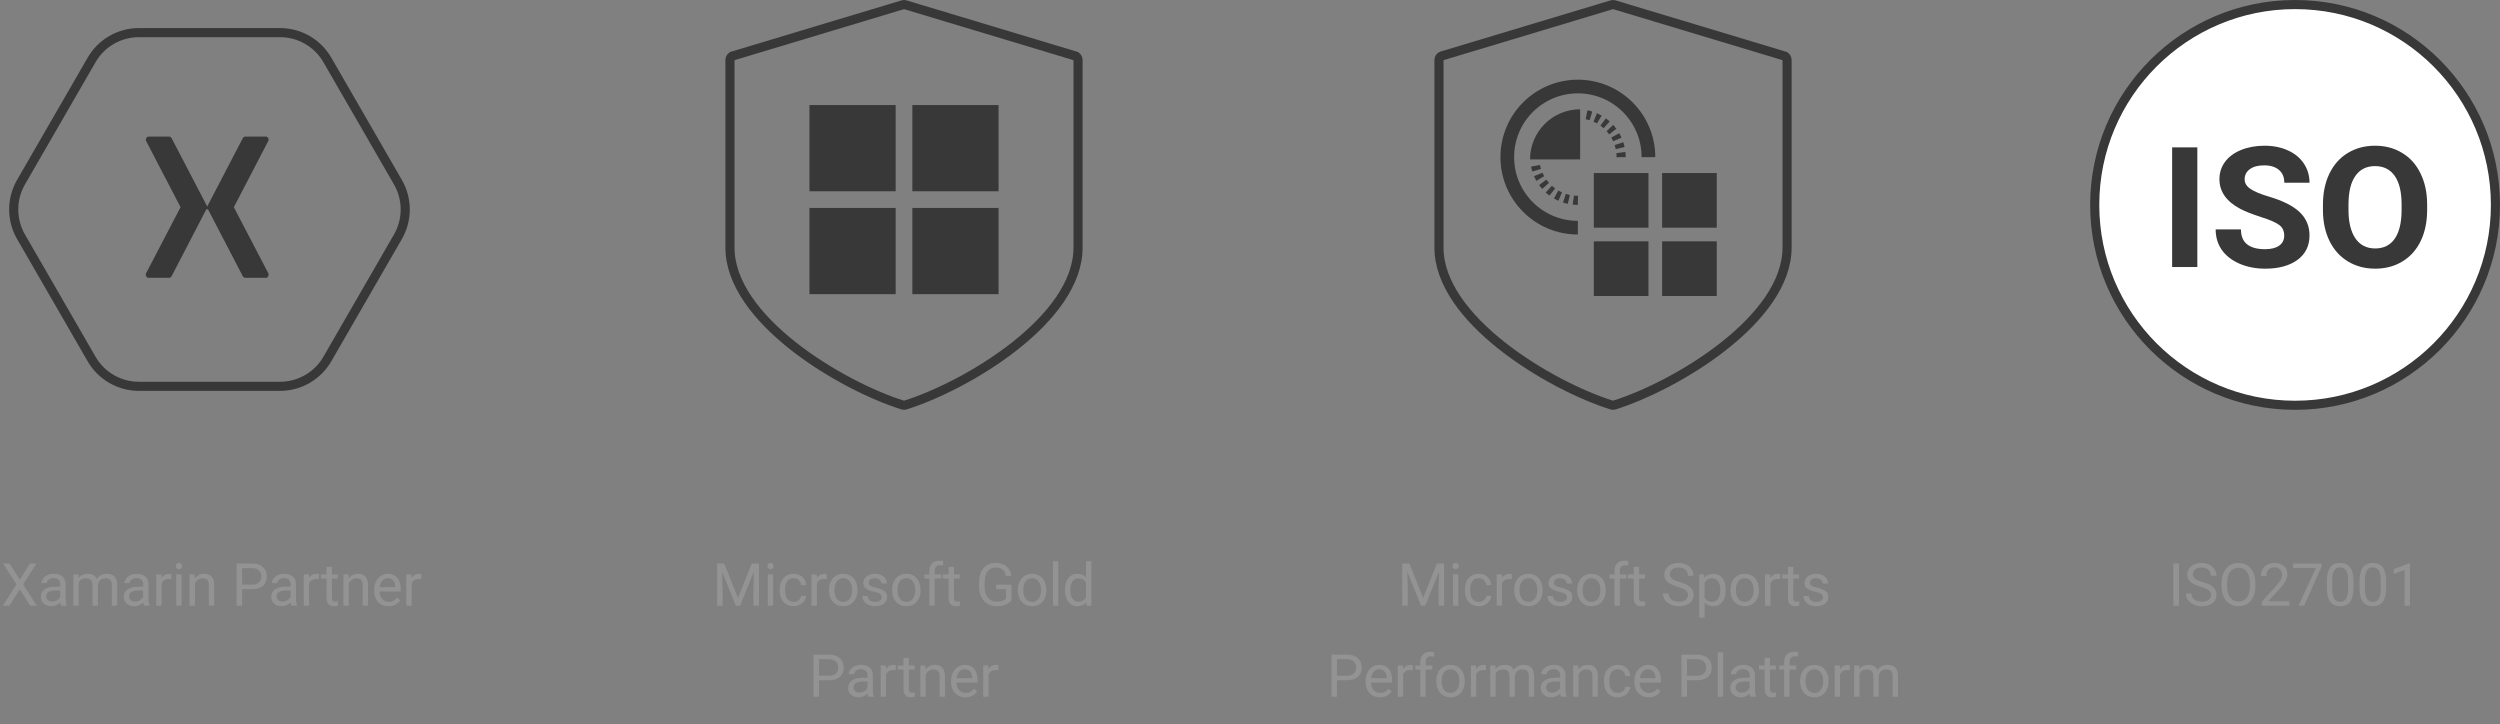 <svg width="549" height="159" viewBox="0 0 549 159" fill="none" xmlns="http://www.w3.org/2000/svg">
<rect x="0" y="0" width="549" height="159" fill="#808080" stroke="none"/>
<path d="M4.348 127.3L6.563 123.758H7.997L5.077 128.341L8.067 133H6.62L4.348 129.395L2.062 133H0.621L3.618 128.341L0.691 123.758H2.119L4.348 127.3ZM13.409 133C13.341 132.865 13.286 132.623 13.244 132.276C12.698 132.843 12.046 133.127 11.289 133.127C10.612 133.127 10.055 132.937 9.619 132.556C9.188 132.171 8.972 131.684 8.972 131.096C8.972 130.381 9.243 129.826 9.784 129.433C10.33 129.035 11.096 128.836 12.082 128.836H13.225V128.296C13.225 127.886 13.102 127.56 12.857 127.319C12.611 127.073 12.249 126.951 11.771 126.951C11.352 126.951 11.001 127.056 10.717 127.268C10.434 127.48 10.292 127.736 10.292 128.036H9.112C9.112 127.693 9.232 127.363 9.473 127.046C9.719 126.724 10.049 126.47 10.464 126.284C10.883 126.098 11.342 126.005 11.841 126.005C12.632 126.005 13.252 126.204 13.701 126.602C14.149 126.995 14.382 127.539 14.399 128.233V131.394C14.399 132.025 14.479 132.526 14.64 132.898V133H13.409ZM11.46 132.105C11.828 132.105 12.178 132.01 12.508 131.819C12.838 131.629 13.077 131.381 13.225 131.077V129.667H12.304C10.866 129.667 10.146 130.089 10.146 130.931C10.146 131.299 10.269 131.587 10.514 131.794C10.76 132.001 11.075 132.105 11.46 132.105ZM17.215 126.132L17.246 126.894C17.75 126.301 18.429 126.005 19.284 126.005C20.244 126.005 20.898 126.373 21.245 127.109C21.474 126.779 21.77 126.513 22.134 126.31C22.502 126.106 22.936 126.005 23.435 126.005C24.942 126.005 25.708 126.803 25.733 128.398V133H24.559V128.468C24.559 127.977 24.447 127.611 24.222 127.37C23.998 127.124 23.621 127.001 23.092 127.001C22.657 127.001 22.295 127.133 22.007 127.395C21.719 127.653 21.552 128.002 21.506 128.442V133H20.325V128.5C20.325 127.501 19.836 127.001 18.858 127.001C18.088 127.001 17.561 127.329 17.278 127.985V133H16.104V126.132H17.215ZM31.621 133C31.553 132.865 31.498 132.623 31.456 132.276C30.91 132.843 30.258 133.127 29.5 133.127C28.823 133.127 28.267 132.937 27.831 132.556C27.399 132.171 27.184 131.684 27.184 131.096C27.184 130.381 27.454 129.826 27.996 129.433C28.542 129.035 29.308 128.836 30.294 128.836H31.436V128.296C31.436 127.886 31.314 127.56 31.068 127.319C30.823 127.073 30.461 126.951 29.983 126.951C29.564 126.951 29.213 127.056 28.929 127.268C28.646 127.48 28.504 127.736 28.504 128.036H27.323C27.323 127.693 27.444 127.363 27.685 127.046C27.93 126.724 28.261 126.47 28.675 126.284C29.094 126.098 29.553 126.005 30.053 126.005C30.844 126.005 31.464 126.204 31.913 126.602C32.361 126.995 32.594 127.539 32.611 128.233V131.394C32.611 132.025 32.691 132.526 32.852 132.898V133H31.621ZM29.672 132.105C30.04 132.105 30.389 132.01 30.719 131.819C31.049 131.629 31.288 131.381 31.436 131.077V129.667H30.516C29.077 129.667 28.358 130.089 28.358 130.931C28.358 131.299 28.481 131.587 28.726 131.794C28.971 132.001 29.287 132.105 29.672 132.105ZM37.642 127.186C37.464 127.156 37.271 127.141 37.064 127.141C36.294 127.141 35.771 127.469 35.496 128.125V133H34.322V126.132H35.464L35.483 126.925C35.868 126.312 36.414 126.005 37.121 126.005C37.349 126.005 37.523 126.035 37.642 126.094V127.186ZM39.873 133H38.699V126.132H39.873V133ZM38.603 124.31C38.603 124.12 38.66 123.959 38.775 123.828C38.893 123.696 39.067 123.631 39.295 123.631C39.524 123.631 39.697 123.696 39.816 123.828C39.934 123.959 39.993 124.12 39.993 124.31C39.993 124.5 39.934 124.659 39.816 124.786C39.697 124.913 39.524 124.977 39.295 124.977C39.067 124.977 38.893 124.913 38.775 124.786C38.66 124.659 38.603 124.5 38.603 124.31ZM42.739 126.132L42.777 126.995C43.302 126.335 43.987 126.005 44.834 126.005C46.285 126.005 47.017 126.824 47.03 128.461V133H45.856V128.455C45.851 127.96 45.737 127.594 45.513 127.357C45.293 127.12 44.948 127.001 44.478 127.001C44.097 127.001 43.763 127.103 43.475 127.306C43.188 127.509 42.963 127.776 42.802 128.106V133H41.628V126.132H42.739ZM53.168 129.382V133H51.95V123.758H55.358C56.37 123.758 57.161 124.016 57.732 124.532C58.308 125.049 58.596 125.732 58.596 126.583C58.596 127.48 58.314 128.172 57.751 128.658C57.193 129.141 56.391 129.382 55.346 129.382H53.168ZM53.168 128.385H55.358C56.01 128.385 56.509 128.233 56.856 127.928C57.203 127.619 57.377 127.175 57.377 126.595C57.377 126.045 57.203 125.605 56.856 125.275C56.509 124.945 56.033 124.773 55.428 124.761H53.168V128.385ZM64.001 133C63.933 132.865 63.878 132.623 63.836 132.276C63.29 132.843 62.638 133.127 61.881 133.127C61.203 133.127 60.647 132.937 60.211 132.556C59.78 132.171 59.564 131.684 59.564 131.096C59.564 130.381 59.835 129.826 60.376 129.433C60.922 129.035 61.688 128.836 62.674 128.836H63.817V128.296C63.817 127.886 63.694 127.56 63.449 127.319C63.203 127.073 62.841 126.951 62.363 126.951C61.944 126.951 61.593 127.056 61.309 127.268C61.026 127.48 60.884 127.736 60.884 128.036H59.703C59.703 127.693 59.824 127.363 60.065 127.046C60.311 126.724 60.641 126.47 61.055 126.284C61.474 126.098 61.934 126.005 62.433 126.005C63.224 126.005 63.844 126.204 64.293 126.602C64.741 126.995 64.974 127.539 64.991 128.233V131.394C64.991 132.025 65.071 132.526 65.232 132.898V133H64.001ZM62.052 132.105C62.42 132.105 62.769 132.01 63.099 131.819C63.429 131.629 63.669 131.381 63.817 131.077V129.667H62.896C61.457 129.667 60.738 130.089 60.738 130.931C60.738 131.299 60.861 131.587 61.106 131.794C61.352 132.001 61.667 132.105 62.052 132.105ZM70.022 127.186C69.844 127.156 69.651 127.141 69.444 127.141C68.674 127.141 68.151 127.469 67.876 128.125V133H66.702V126.132H67.844L67.863 126.925C68.249 126.312 68.794 126.005 69.501 126.005C69.73 126.005 69.903 126.035 70.022 126.094V127.186ZM72.888 124.469V126.132H74.17V127.04H72.888V131.299C72.888 131.574 72.945 131.781 73.059 131.921C73.173 132.056 73.368 132.124 73.643 132.124C73.778 132.124 73.965 132.099 74.202 132.048V133C73.893 133.085 73.592 133.127 73.3 133.127C72.776 133.127 72.38 132.968 72.113 132.651C71.847 132.333 71.713 131.883 71.713 131.299V127.04H70.463V126.132H71.713V124.469H72.888ZM76.528 126.132L76.566 126.995C77.091 126.335 77.777 126.005 78.623 126.005C80.075 126.005 80.806 126.824 80.819 128.461V133H79.645V128.455C79.641 127.96 79.526 127.594 79.302 127.357C79.082 127.12 78.737 127.001 78.267 127.001C77.887 127.001 77.552 127.103 77.265 127.306C76.977 127.509 76.752 127.776 76.592 128.106V133H75.417V126.132H76.528ZM85.31 133.127C84.379 133.127 83.622 132.822 83.038 132.213C82.454 131.599 82.162 130.78 82.162 129.756V129.541C82.162 128.859 82.291 128.252 82.549 127.719C82.811 127.181 83.175 126.762 83.641 126.462C84.111 126.157 84.618 126.005 85.164 126.005C86.057 126.005 86.751 126.299 87.246 126.887C87.742 127.475 87.989 128.318 87.989 129.414V129.902H83.336C83.353 130.579 83.55 131.127 83.927 131.546C84.307 131.961 84.79 132.168 85.374 132.168C85.788 132.168 86.14 132.084 86.427 131.915C86.715 131.745 86.967 131.521 87.183 131.242L87.9 131.8C87.325 132.685 86.461 133.127 85.31 133.127ZM85.164 126.97C84.69 126.97 84.293 127.143 83.971 127.49C83.649 127.833 83.451 128.315 83.374 128.938H86.815V128.849C86.781 128.252 86.62 127.791 86.332 127.465C86.044 127.135 85.655 126.97 85.164 126.97ZM92.544 127.186C92.366 127.156 92.173 127.141 91.966 127.141C91.196 127.141 90.673 127.469 90.398 128.125V133H89.224V126.132H90.366L90.385 126.925C90.77 126.312 91.316 126.005 92.023 126.005C92.252 126.005 92.425 126.035 92.544 126.094V127.186Z" fill="#939393"/>
<path d="M87.381 40C89.525 43.713 89.525 48.287 87.381 52L71.887 78.837C69.743 82.55 65.782 84.837 61.494 84.837L30.506 84.837C26.218 84.837 22.257 82.55 20.113 78.837L4.619 52C2.475 48.287 2.475 43.713 4.619 40L20.113 13.163C22.257 9.45 26.218 7.163 30.506 7.163L61.494 7.163C65.782 7.163 69.743 9.45 71.887 13.163L87.381 40Z" stroke="#383838" stroke-width="2"/>
<path d="M53.759 30.577L46.047 45.392C46.028 45.432 46.016 45.457 46.007 45.479C46.006 45.483 46.004 45.487 46.003 45.49C46.014 45.52 46.023 45.544 46.034 45.567L53.759 60.423L53.772 60.448L53.781 60.471C53.783 60.473 53.786 60.476 53.793 60.481C53.806 60.49 53.826 60.497 53.846 60.5H58.403C58.404 60.499 58.407 60.498 58.41 60.495C58.426 60.484 58.449 60.462 58.468 60.426C58.513 60.345 58.5 60.285 58.49 60.267L58.489 60.263L50.907 45.731L50.786 45.5L50.907 45.269L58.488 30.697C58.493 30.686 58.506 30.645 58.473 30.577C58.458 30.547 58.439 30.522 58.42 30.506C58.418 30.503 58.416 30.502 58.413 30.5H53.835C53.83 30.502 53.823 30.506 53.814 30.512C53.803 30.52 53.792 30.529 53.782 30.54C53.773 30.55 53.768 30.559 53.766 30.564L53.763 30.57L53.759 30.577ZM45 45.462L45.003 45.462C44.998 45.451 44.991 45.437 44.98 45.419L44.975 45.409L44.97 45.399L37.241 30.577L37.24 30.575C37.219 30.535 37.197 30.514 37.185 30.505C37.18 30.502 37.177 30.501 37.175 30.5H32.6C32.599 30.501 32.597 30.501 32.596 30.502C32.583 30.511 32.562 30.531 32.544 30.564C32.525 30.597 32.515 30.632 32.513 30.66C32.511 30.685 32.514 30.699 32.517 30.707L40.093 45.269L40.214 45.5L40.093 45.731L32.511 60.263L32.511 60.263L32.51 60.267C32.5 60.285 32.487 60.345 32.532 60.426C32.551 60.462 32.574 60.484 32.59 60.495C32.593 60.498 32.596 60.499 32.597 60.5H37.176C37.177 60.5 37.183 60.499 37.193 60.492C37.206 60.483 37.219 60.469 37.228 60.449L37.234 60.436L37.24 60.424L44.953 45.567C44.972 45.526 44.984 45.501 44.993 45.479C44.999 45.464 45 45.458 45 45.458C45.001 45.458 45 45.459 45 45.462ZM37.174 30.5C37.174 30.5 37.174 30.5 37.175 30.5L37.174 30.5Z" fill="#383838" stroke="#383838"/>
<path d="M159.044 123.758L162.065 131.299L165.087 123.758H166.667V133H165.449V129.401L165.563 125.516L162.529 133H161.595L158.568 125.535L158.688 129.401V133H157.47V123.758H159.044ZM169.781 133H168.607V126.132H169.781V133ZM168.511 124.31C168.511 124.12 168.569 123.959 168.683 123.828C168.801 123.696 168.975 123.631 169.203 123.631C169.432 123.631 169.605 123.696 169.724 123.828C169.842 123.959 169.902 124.12 169.902 124.31C169.902 124.5 169.842 124.659 169.724 124.786C169.605 124.913 169.432 124.977 169.203 124.977C168.975 124.977 168.801 124.913 168.683 124.786C168.569 124.659 168.511 124.5 168.511 124.31ZM174.291 132.168C174.71 132.168 175.076 132.042 175.389 131.788C175.702 131.534 175.876 131.216 175.91 130.835H177.021C176.999 131.229 176.864 131.604 176.614 131.959C176.365 132.314 176.03 132.598 175.611 132.81C175.197 133.021 174.757 133.127 174.291 133.127C173.356 133.127 172.611 132.816 172.057 132.194C171.507 131.568 171.231 130.713 171.231 129.629V129.433C171.231 128.764 171.354 128.169 171.6 127.649C171.845 127.128 172.196 126.724 172.653 126.437C173.115 126.149 173.658 126.005 174.285 126.005C175.055 126.005 175.694 126.236 176.202 126.697C176.714 127.158 176.987 127.757 177.021 128.493H175.91C175.876 128.049 175.707 127.685 175.402 127.401C175.101 127.114 174.729 126.97 174.285 126.97C173.688 126.97 173.225 127.186 172.895 127.617C172.569 128.045 172.406 128.665 172.406 129.477V129.699C172.406 130.491 172.569 131.1 172.895 131.527C173.22 131.955 173.686 132.168 174.291 132.168ZM181.531 127.186C181.353 127.156 181.16 127.141 180.953 127.141C180.183 127.141 179.66 127.469 179.385 128.125V133H178.211V126.132H179.353L179.372 126.925C179.758 126.312 180.303 126.005 181.01 126.005C181.239 126.005 181.412 126.035 181.531 126.094V127.186ZM182.048 129.502C182.048 128.83 182.179 128.224 182.442 127.687C182.708 127.15 183.076 126.735 183.546 126.443C184.02 126.151 184.56 126.005 185.165 126.005C186.1 126.005 186.855 126.329 187.431 126.976C188.011 127.624 188.301 128.485 188.301 129.56V129.642C188.301 130.311 188.172 130.912 187.913 131.445C187.659 131.974 187.293 132.386 186.815 132.683C186.341 132.979 185.795 133.127 185.178 133.127C184.247 133.127 183.491 132.803 182.911 132.156C182.336 131.508 182.048 130.651 182.048 129.585V129.502ZM183.229 129.642C183.229 130.404 183.404 131.015 183.756 131.477C184.111 131.938 184.585 132.168 185.178 132.168C185.774 132.168 186.248 131.936 186.599 131.47C186.951 131 187.126 130.345 187.126 129.502C187.126 128.749 186.946 128.14 186.587 127.674C186.231 127.205 185.757 126.97 185.165 126.97C184.585 126.97 184.117 127.2 183.762 127.662C183.407 128.123 183.229 128.783 183.229 129.642ZM193.642 131.178C193.642 130.861 193.522 130.615 193.28 130.442C193.043 130.264 192.627 130.112 192.03 129.985C191.438 129.858 190.966 129.706 190.614 129.528C190.267 129.35 190.009 129.139 189.84 128.893C189.675 128.648 189.592 128.356 189.592 128.017C189.592 127.454 189.829 126.978 190.303 126.589C190.782 126.2 191.391 126.005 192.132 126.005C192.91 126.005 193.541 126.206 194.023 126.608C194.51 127.01 194.753 127.524 194.753 128.15H193.572C193.572 127.829 193.435 127.552 193.16 127.319C192.889 127.086 192.546 126.97 192.132 126.97C191.704 126.97 191.37 127.063 191.129 127.249C190.887 127.435 190.767 127.679 190.767 127.979C190.767 128.263 190.879 128.476 191.103 128.62C191.327 128.764 191.732 128.902 192.316 129.033C192.904 129.164 193.38 129.32 193.744 129.502C194.108 129.684 194.376 129.904 194.55 130.163C194.728 130.417 194.817 130.728 194.817 131.096C194.817 131.709 194.571 132.202 194.08 132.575C193.589 132.943 192.952 133.127 192.17 133.127C191.619 133.127 191.133 133.03 190.71 132.835C190.286 132.64 189.954 132.369 189.713 132.022C189.476 131.671 189.358 131.292 189.358 130.886H190.532C190.553 131.28 190.71 131.593 191.002 131.826C191.298 132.054 191.687 132.168 192.17 132.168C192.614 132.168 192.969 132.08 193.236 131.902C193.507 131.72 193.642 131.479 193.642 131.178ZM195.905 129.502C195.905 128.83 196.037 128.224 196.299 127.687C196.565 127.15 196.934 126.735 197.403 126.443C197.877 126.151 198.417 126.005 199.022 126.005C199.957 126.005 200.713 126.329 201.288 126.976C201.868 127.624 202.158 128.485 202.158 129.56V129.642C202.158 130.311 202.029 130.912 201.771 131.445C201.517 131.974 201.151 132.386 200.672 132.683C200.198 132.979 199.653 133.127 199.035 133.127C198.104 133.127 197.348 132.803 196.769 132.156C196.193 131.508 195.905 130.651 195.905 129.585V129.502ZM197.086 129.642C197.086 130.404 197.262 131.015 197.613 131.477C197.968 131.938 198.442 132.168 199.035 132.168C199.631 132.168 200.105 131.936 200.457 131.47C200.808 131 200.983 130.345 200.983 129.502C200.983 128.749 200.804 128.14 200.444 127.674C200.088 127.205 199.614 126.97 199.022 126.97C198.442 126.97 197.975 127.2 197.619 127.662C197.264 128.123 197.086 128.783 197.086 129.642ZM204.078 133V127.04H202.993V126.132H204.078V125.427C204.078 124.691 204.275 124.122 204.668 123.72C205.062 123.318 205.618 123.117 206.338 123.117C206.609 123.117 206.877 123.153 207.144 123.225L207.081 124.177C206.882 124.139 206.67 124.12 206.446 124.12C206.065 124.12 205.771 124.232 205.563 124.456C205.356 124.676 205.252 124.993 205.252 125.408V126.132H206.719V127.04H205.252V133H204.078ZM209.483 124.469V126.132H210.765V127.04H209.483V131.299C209.483 131.574 209.54 131.781 209.655 131.921C209.769 132.056 209.964 132.124 210.239 132.124C210.374 132.124 210.56 132.099 210.797 132.048V133C210.488 133.085 210.188 133.127 209.896 133.127C209.371 133.127 208.975 132.968 208.709 132.651C208.442 132.333 208.309 131.883 208.309 131.299V127.04H207.058V126.132H208.309V124.469H209.483ZM222.115 131.788C221.802 132.236 221.364 132.573 220.801 132.797C220.243 133.017 219.591 133.127 218.846 133.127C218.093 133.127 217.424 132.951 216.84 132.6C216.256 132.245 215.804 131.741 215.482 131.089C215.165 130.438 215.002 129.682 214.993 128.823V128.017C214.993 126.625 215.317 125.546 215.964 124.78C216.616 124.014 217.53 123.631 218.707 123.631C219.671 123.631 220.448 123.878 221.036 124.374C221.624 124.864 221.984 125.563 222.115 126.468H220.897C220.668 125.245 219.94 124.634 218.713 124.634C217.896 124.634 217.276 124.922 216.853 125.497C216.434 126.068 216.223 126.898 216.218 127.985V128.741C216.218 129.778 216.455 130.603 216.929 131.216C217.403 131.826 218.044 132.13 218.853 132.13C219.31 132.13 219.71 132.08 220.052 131.978C220.395 131.876 220.679 131.705 220.903 131.464V129.388H218.764V128.398H222.115V131.788ZM223.528 129.502C223.528 128.83 223.659 128.224 223.921 127.687C224.188 127.15 224.556 126.735 225.026 126.443C225.5 126.151 226.039 126.005 226.644 126.005C227.58 126.005 228.335 126.329 228.911 126.976C229.49 127.624 229.78 128.485 229.78 129.56V129.642C229.78 130.311 229.651 130.912 229.393 131.445C229.139 131.974 228.773 132.386 228.295 132.683C227.821 132.979 227.275 133.127 226.657 133.127C225.726 133.127 224.971 132.803 224.391 132.156C223.816 131.508 223.528 130.651 223.528 129.585V129.502ZM224.708 129.642C224.708 130.404 224.884 131.015 225.235 131.477C225.591 131.938 226.065 132.168 226.657 132.168C227.254 132.168 227.728 131.936 228.079 131.47C228.43 131 228.606 130.345 228.606 129.502C228.606 128.749 228.426 128.14 228.066 127.674C227.711 127.205 227.237 126.97 226.644 126.97C226.065 126.97 225.597 127.2 225.242 127.662C224.886 128.123 224.708 128.783 224.708 129.642ZM232.399 133H231.224V123.25H232.399V133ZM233.868 129.509C233.868 128.455 234.118 127.609 234.617 126.97C235.117 126.326 235.771 126.005 236.579 126.005C237.383 126.005 238.02 126.28 238.489 126.83V123.25H239.664V133H238.585L238.528 132.264C238.058 132.839 237.404 133.127 236.566 133.127C235.771 133.127 235.121 132.801 234.617 132.149C234.118 131.498 233.868 130.647 233.868 129.598V129.509ZM235.043 129.642C235.043 130.421 235.204 131.03 235.525 131.47C235.847 131.91 236.291 132.13 236.858 132.13C237.603 132.13 238.147 131.796 238.489 131.127V127.973C238.138 127.325 237.599 127.001 236.871 127.001C236.295 127.001 235.847 127.224 235.525 127.668C235.204 128.112 235.043 128.77 235.043 129.642ZM179.86 149.382V153H178.641V143.758H182.05C183.061 143.758 183.852 144.016 184.424 144.532C184.999 145.049 185.287 145.732 185.287 146.583C185.287 147.48 185.006 148.172 184.443 148.658C183.884 149.141 183.082 149.382 182.037 149.382H179.86ZM179.86 148.385H182.05C182.701 148.385 183.201 148.233 183.548 147.928C183.895 147.619 184.068 147.175 184.068 146.595C184.068 146.045 183.895 145.605 183.548 145.275C183.201 144.945 182.725 144.773 182.119 144.761H179.86V148.385ZM190.692 153C190.624 152.865 190.569 152.623 190.527 152.276C189.981 152.843 189.329 153.127 188.572 153.127C187.895 153.127 187.338 152.937 186.903 152.556C186.471 152.171 186.255 151.684 186.255 151.096C186.255 150.381 186.526 149.826 187.068 149.433C187.614 149.035 188.379 148.836 189.365 148.836H190.508V148.296C190.508 147.886 190.385 147.56 190.14 147.319C189.894 147.073 189.533 146.951 189.054 146.951C188.635 146.951 188.284 147.056 188.001 147.268C187.717 147.48 187.575 147.736 187.575 148.036H186.395C186.395 147.693 186.515 147.363 186.757 147.046C187.002 146.724 187.332 146.47 187.747 146.284C188.166 146.098 188.625 146.005 189.124 146.005C189.916 146.005 190.536 146.204 190.984 146.602C191.433 146.995 191.665 147.539 191.682 148.233V151.394C191.682 152.025 191.763 152.526 191.924 152.898V153H190.692ZM188.743 152.105C189.112 152.105 189.461 152.01 189.791 151.819C190.121 151.629 190.36 151.381 190.508 151.077V149.667H189.588C188.149 149.667 187.429 150.089 187.429 150.931C187.429 151.299 187.552 151.587 187.798 151.794C188.043 152.001 188.358 152.105 188.743 152.105ZM196.713 147.186C196.535 147.156 196.343 147.141 196.135 147.141C195.365 147.141 194.843 147.469 194.567 148.125V153H193.393V146.132H194.536L194.555 146.925C194.94 146.312 195.486 146.005 196.192 146.005C196.421 146.005 196.595 146.035 196.713 146.094V147.186ZM199.579 144.469V146.132H200.861V147.04H199.579V151.299C199.579 151.574 199.636 151.781 199.75 151.921C199.865 152.056 200.059 152.124 200.334 152.124C200.47 152.124 200.656 152.099 200.893 152.048V153C200.584 153.085 200.284 153.127 199.992 153.127C199.467 153.127 199.071 152.968 198.805 152.651C198.538 152.333 198.405 151.883 198.405 151.299V147.04H197.154V146.132H198.405V144.469H199.579ZM203.22 146.132L203.258 146.995C203.782 146.335 204.468 146.005 205.314 146.005C206.766 146.005 207.498 146.824 207.511 148.461V153H206.336V148.455C206.332 147.96 206.218 147.594 205.994 147.357C205.773 147.12 205.429 147.001 204.959 147.001C204.578 147.001 204.244 147.103 203.956 147.306C203.668 147.509 203.444 147.776 203.283 148.106V153H202.109V146.132H203.22ZM212.002 153.127C211.071 153.127 210.313 152.822 209.729 152.213C209.145 151.599 208.853 150.78 208.853 149.756V149.541C208.853 148.859 208.982 148.252 209.24 147.719C209.503 147.181 209.867 146.762 210.332 146.462C210.802 146.157 211.31 146.005 211.856 146.005C212.749 146.005 213.443 146.299 213.938 146.887C214.433 147.475 214.68 148.318 214.68 149.414V149.902H210.028C210.045 150.579 210.241 151.127 210.618 151.546C210.999 151.961 211.481 152.168 212.065 152.168C212.48 152.168 212.831 152.084 213.119 151.915C213.407 151.745 213.658 151.521 213.874 151.242L214.592 151.8C214.016 152.685 213.153 153.127 212.002 153.127ZM211.856 146.97C211.382 146.97 210.984 147.143 210.662 147.49C210.341 147.833 210.142 148.315 210.066 148.938H213.506V148.849C213.472 148.252 213.311 147.791 213.024 147.465C212.736 147.135 212.347 146.97 211.856 146.97ZM219.235 147.186C219.057 147.156 218.865 147.141 218.657 147.141C217.887 147.141 217.365 147.469 217.089 148.125V153H215.915V146.132H217.058L217.077 146.925C217.462 146.312 218.008 146.005 218.714 146.005C218.943 146.005 219.117 146.035 219.235 146.094V147.186Z" fill="#939393"/>
<path d="M198.284 1.037L198.284 1.037C198.446 0.988 198.613 0.988 198.775 1.037C198.775 1.037 198.775 1.037 198.775 1.037L236.112 12.28C236.113 12.281 236.114 12.281 236.116 12.282C236.484 12.399 236.74 12.749 236.74 13.136V54.38C236.74 62.176 230.781 69.745 222.848 75.993C214.966 82.201 205.41 86.885 198.783 88.958L198.76 88.965L198.738 88.973C198.693 88.989 198.645 89 198.521 89C198.447 89 198.355 88.986 198.254 88.956C191.627 86.882 182.074 82.199 174.194 75.993C166.261 69.745 160.302 62.176 160.302 54.38V13.136C160.302 12.749 160.558 12.398 160.927 12.282C160.928 12.281 160.929 12.281 160.93 12.28L198.284 1.037Z" stroke="#383838" stroke-width="2"/>
<rect x="177.758" y="23.071" width="18.931" height="18.931" fill="#383838"/>
<rect x="200.353" y="23.071" width="18.931" height="18.931" fill="#383838"/>
<rect x="177.758" y="45.666" width="18.931" height="18.931" fill="#383838"/>
<rect x="200.353" y="45.666" width="18.931" height="18.931" fill="#383838"/>
<path d="M309.505 123.758L312.527 131.299L315.548 123.758H317.129V133H315.91V129.401L316.024 125.516L312.99 133H312.057L309.029 125.535L309.15 129.401V133H307.931V123.758H309.505ZM320.242 133H319.068V126.132H320.242V133ZM318.973 124.31C318.973 124.12 319.03 123.959 319.144 123.828C319.263 123.696 319.436 123.631 319.665 123.631C319.893 123.631 320.067 123.696 320.185 123.828C320.304 123.959 320.363 124.12 320.363 124.31C320.363 124.5 320.304 124.659 320.185 124.786C320.067 124.913 319.893 124.977 319.665 124.977C319.436 124.977 319.263 124.913 319.144 124.786C319.03 124.659 318.973 124.5 318.973 124.31ZM324.753 132.168C325.172 132.168 325.538 132.042 325.851 131.788C326.164 131.534 326.337 131.216 326.371 130.835H327.482C327.461 131.229 327.326 131.604 327.076 131.959C326.826 132.314 326.492 132.598 326.073 132.81C325.658 133.021 325.218 133.127 324.753 133.127C323.817 133.127 323.073 132.816 322.518 132.194C321.968 131.568 321.693 130.713 321.693 129.629V129.433C321.693 128.764 321.816 128.169 322.061 127.649C322.307 127.128 322.658 126.724 323.115 126.437C323.576 126.149 324.12 126.005 324.746 126.005C325.516 126.005 326.155 126.236 326.663 126.697C327.175 127.158 327.448 127.757 327.482 128.493H326.371C326.337 128.049 326.168 127.685 325.863 127.401C325.563 127.114 325.191 126.97 324.746 126.97C324.15 126.97 323.686 127.186 323.356 127.617C323.03 128.045 322.867 128.665 322.867 129.477V129.699C322.867 130.491 323.03 131.1 323.356 131.527C323.682 131.955 324.147 132.168 324.753 132.168ZM331.992 127.186C331.814 127.156 331.622 127.141 331.415 127.141C330.644 127.141 330.122 127.469 329.847 128.125V133H328.672V126.132H329.815L329.834 126.925C330.219 126.312 330.765 126.005 331.472 126.005C331.7 126.005 331.874 126.035 331.992 126.094V127.186ZM332.51 129.502C332.51 128.83 332.641 128.224 332.903 127.687C333.17 127.15 333.538 126.735 334.008 126.443C334.482 126.151 335.021 126.005 335.626 126.005C336.562 126.005 337.317 126.329 337.892 126.976C338.472 127.624 338.762 128.485 338.762 129.56V129.642C338.762 130.311 338.633 130.912 338.375 131.445C338.121 131.974 337.755 132.386 337.277 132.683C336.803 132.979 336.257 133.127 335.639 133.127C334.708 133.127 333.953 132.803 333.373 132.156C332.797 131.508 332.51 130.651 332.51 129.585V129.502ZM333.69 129.642C333.69 130.404 333.866 131.015 334.217 131.477C334.573 131.938 335.047 132.168 335.639 132.168C336.236 132.168 336.71 131.936 337.061 131.47C337.412 131 337.588 130.345 337.588 129.502C337.588 128.749 337.408 128.14 337.048 127.674C336.693 127.205 336.219 126.97 335.626 126.97C335.047 126.97 334.579 127.2 334.224 127.662C333.868 128.123 333.69 128.783 333.69 129.642ZM344.104 131.178C344.104 130.861 343.983 130.615 343.742 130.442C343.505 130.264 343.088 130.112 342.492 129.985C341.899 129.858 341.427 129.706 341.076 129.528C340.729 129.35 340.471 129.139 340.302 128.893C340.137 128.648 340.054 128.356 340.054 128.017C340.054 127.454 340.291 126.978 340.765 126.589C341.243 126.2 341.853 126.005 342.593 126.005C343.372 126.005 344.002 126.206 344.485 126.608C344.971 127.01 345.215 127.524 345.215 128.15H344.034C344.034 127.829 343.896 127.552 343.621 127.319C343.351 127.086 343.008 126.97 342.593 126.97C342.166 126.97 341.831 127.063 341.59 127.249C341.349 127.435 341.228 127.679 341.228 127.979C341.228 128.263 341.34 128.476 341.565 128.62C341.789 128.764 342.193 128.902 342.777 129.033C343.365 129.164 343.841 129.32 344.205 129.502C344.569 129.684 344.838 129.904 345.012 130.163C345.189 130.417 345.278 130.728 345.278 131.096C345.278 131.709 345.033 132.202 344.542 132.575C344.051 132.943 343.414 133.127 342.631 133.127C342.081 133.127 341.594 133.03 341.171 132.835C340.748 132.64 340.416 132.369 340.175 132.022C339.938 131.671 339.819 131.292 339.819 130.886H340.993C341.015 131.28 341.171 131.593 341.463 131.826C341.759 132.054 342.149 132.168 342.631 132.168C343.075 132.168 343.431 132.08 343.698 131.902C343.968 131.72 344.104 131.479 344.104 131.178ZM346.367 129.502C346.367 128.83 346.498 128.224 346.76 127.687C347.027 127.15 347.395 126.735 347.865 126.443C348.339 126.151 348.878 126.005 349.484 126.005C350.419 126.005 351.174 126.329 351.75 126.976C352.329 127.624 352.619 128.485 352.619 129.56V129.642C352.619 130.311 352.49 130.912 352.232 131.445C351.978 131.974 351.612 132.386 351.134 132.683C350.66 132.979 350.114 133.127 349.496 133.127C348.565 133.127 347.81 132.803 347.23 132.156C346.655 131.508 346.367 130.651 346.367 129.585V129.502ZM347.548 129.642C347.548 130.404 347.723 131.015 348.074 131.477C348.43 131.938 348.904 132.168 349.496 132.168C350.093 132.168 350.567 131.936 350.918 131.47C351.269 131 351.445 130.345 351.445 129.502C351.445 128.749 351.265 128.14 350.905 127.674C350.55 127.205 350.076 126.97 349.484 126.97C348.904 126.97 348.436 127.2 348.081 127.662C347.725 128.123 347.548 128.783 347.548 129.642ZM354.54 133V127.04H353.454V126.132H354.54V125.427C354.54 124.691 354.736 124.122 355.13 123.72C355.523 123.318 356.08 123.117 356.799 123.117C357.07 123.117 357.339 123.153 357.606 123.225L357.542 124.177C357.343 124.139 357.132 124.12 356.907 124.12C356.526 124.12 356.232 124.232 356.025 124.456C355.818 124.676 355.714 124.993 355.714 125.408V126.132H357.18V127.04H355.714V133H354.54ZM359.945 124.469V126.132H361.227V127.04H359.945V131.299C359.945 131.574 360.002 131.781 360.116 131.921C360.23 132.056 360.425 132.124 360.7 132.124C360.836 132.124 361.022 132.099 361.259 132.048V133C360.95 133.085 360.649 133.127 360.357 133.127C359.833 133.127 359.437 132.968 359.17 132.651C358.904 132.333 358.77 131.883 358.77 131.299V127.04H357.52V126.132H358.77V124.469H359.945ZM368.476 128.88C367.431 128.58 366.669 128.212 366.191 127.776C365.717 127.336 365.48 126.794 365.48 126.151C365.48 125.423 365.77 124.822 366.35 124.348C366.934 123.87 367.691 123.631 368.622 123.631C369.257 123.631 369.822 123.754 370.317 123.999C370.816 124.244 371.202 124.583 371.472 125.015C371.747 125.446 371.885 125.918 371.885 126.43H370.66C370.66 125.872 370.482 125.434 370.127 125.116C369.771 124.795 369.27 124.634 368.622 124.634C368.021 124.634 367.552 124.767 367.213 125.034C366.879 125.296 366.712 125.662 366.712 126.132C366.712 126.508 366.87 126.828 367.188 127.09C367.509 127.348 368.053 127.585 368.819 127.801C369.589 128.017 370.19 128.256 370.622 128.519C371.058 128.777 371.379 129.079 371.587 129.426C371.798 129.773 371.904 130.182 371.904 130.651C371.904 131.4 371.612 132.001 371.028 132.454C370.444 132.903 369.663 133.127 368.686 133.127C368.051 133.127 367.459 133.006 366.908 132.765C366.358 132.52 365.933 132.185 365.633 131.762C365.336 131.339 365.188 130.859 365.188 130.321H366.413C366.413 130.88 366.619 131.322 367.029 131.648C367.444 131.97 367.996 132.13 368.686 132.13C369.329 132.13 369.822 131.999 370.165 131.737C370.508 131.474 370.679 131.117 370.679 130.664C370.679 130.211 370.52 129.862 370.203 129.617C369.885 129.367 369.31 129.122 368.476 128.88ZM378.96 129.642C378.96 130.687 378.72 131.529 378.242 132.168C377.764 132.807 377.117 133.127 376.3 133.127C375.466 133.127 374.81 132.862 374.332 132.333V135.641H373.158V126.132H374.231L374.288 126.894C374.766 126.301 375.43 126.005 376.281 126.005C377.106 126.005 377.758 126.316 378.236 126.938C378.718 127.56 378.96 128.425 378.96 129.534V129.642ZM377.785 129.509C377.785 128.734 377.62 128.123 377.29 127.674C376.96 127.226 376.507 127.001 375.932 127.001C375.221 127.001 374.688 127.317 374.332 127.947V131.229C374.683 131.855 375.221 132.168 375.944 132.168C376.507 132.168 376.954 131.946 377.284 131.502C377.618 131.053 377.785 130.389 377.785 129.509ZM380.017 129.502C380.017 128.83 380.148 128.224 380.41 127.687C380.677 127.15 381.045 126.735 381.515 126.443C381.989 126.151 382.528 126.005 383.133 126.005C384.068 126.005 384.824 126.329 385.399 126.976C385.979 127.624 386.269 128.485 386.269 129.56V129.642C386.269 130.311 386.14 130.912 385.882 131.445C385.628 131.974 385.262 132.386 384.784 132.683C384.31 132.979 383.764 133.127 383.146 133.127C382.215 133.127 381.46 132.803 380.88 132.156C380.304 131.508 380.017 130.651 380.017 129.585V129.502ZM381.197 129.642C381.197 130.404 381.373 131.015 381.724 131.477C382.08 131.938 382.554 132.168 383.146 132.168C383.743 132.168 384.217 131.936 384.568 131.47C384.919 131 385.095 130.345 385.095 129.502C385.095 128.749 384.915 128.14 384.555 127.674C384.2 127.205 383.726 126.97 383.133 126.97C382.554 126.97 382.086 127.2 381.73 127.662C381.375 128.123 381.197 128.783 381.197 129.642ZM390.931 127.186C390.754 127.156 390.561 127.141 390.354 127.141C389.584 127.141 389.061 127.469 388.786 128.125V133H387.612V126.132H388.754L388.773 126.925C389.158 126.312 389.704 126.005 390.411 126.005C390.639 126.005 390.813 126.035 390.931 126.094V127.186ZM393.798 124.469V126.132H395.08V127.04H393.798V131.299C393.798 131.574 393.855 131.781 393.969 131.921C394.083 132.056 394.278 132.124 394.553 132.124C394.688 132.124 394.875 132.099 395.112 132.048V133C394.803 133.085 394.502 133.127 394.21 133.127C393.685 133.127 393.29 132.968 393.023 132.651C392.757 132.333 392.623 131.883 392.623 131.299V127.04H391.373V126.132H392.623V124.469H393.798ZM400.326 131.178C400.326 130.861 400.206 130.615 399.964 130.442C399.727 130.264 399.311 130.112 398.714 129.985C398.122 129.858 397.65 129.706 397.298 129.528C396.951 129.35 396.693 129.139 396.524 128.893C396.359 128.648 396.276 128.356 396.276 128.017C396.276 127.454 396.513 126.978 396.987 126.589C397.466 126.2 398.075 126.005 398.816 126.005C399.594 126.005 400.225 126.206 400.707 126.608C401.194 127.01 401.437 127.524 401.437 128.15H400.256C400.256 127.829 400.119 127.552 399.844 127.319C399.573 127.086 399.23 126.97 398.816 126.97C398.388 126.97 398.054 127.063 397.813 127.249C397.571 127.435 397.451 127.679 397.451 127.979C397.451 128.263 397.563 128.476 397.787 128.62C398.011 128.764 398.416 128.902 399 129.033C399.588 129.164 400.064 129.32 400.428 129.502C400.792 129.684 401.06 129.904 401.234 130.163C401.412 130.417 401.501 130.728 401.501 131.096C401.501 131.709 401.255 132.202 400.764 132.575C400.273 132.943 399.636 133.127 398.854 133.127C398.303 133.127 397.817 133.03 397.394 132.835C396.97 132.64 396.638 132.369 396.397 132.022C396.16 131.671 396.042 131.292 396.042 130.886H397.216C397.237 131.28 397.394 131.593 397.686 131.826C397.982 132.054 398.371 132.168 398.854 132.168C399.298 132.168 399.653 132.08 399.92 131.902C400.191 131.72 400.326 131.479 400.326 131.178ZM293.604 149.382V153H292.385V143.758H295.794C296.805 143.758 297.597 144.016 298.168 144.532C298.744 145.049 299.031 145.732 299.031 146.583C299.031 147.48 298.75 148.172 298.187 148.658C297.629 149.141 296.827 149.382 295.781 149.382H293.604ZM293.604 148.385H295.794C296.446 148.385 296.945 148.233 297.292 147.928C297.639 147.619 297.813 147.175 297.813 146.595C297.813 146.045 297.639 145.605 297.292 145.275C296.945 144.945 296.469 144.773 295.864 144.761H293.604V148.385ZM303.034 153.127C302.103 153.127 301.345 152.822 300.761 152.213C300.177 151.599 299.885 150.78 299.885 149.756V149.541C299.885 148.859 300.014 148.252 300.272 147.719C300.535 147.181 300.899 146.762 301.364 146.462C301.834 146.157 302.342 146.005 302.888 146.005C303.781 146.005 304.475 146.299 304.97 146.887C305.465 147.475 305.712 148.318 305.712 149.414V149.902H301.06C301.077 150.579 301.273 151.127 301.65 151.546C302.031 151.961 302.513 152.168 303.097 152.168C303.512 152.168 303.863 152.084 304.151 151.915C304.439 151.745 304.69 151.521 304.906 151.242L305.624 151.8C305.048 152.685 304.185 153.127 303.034 153.127ZM302.888 146.97C302.414 146.97 302.016 147.143 301.694 147.49C301.373 147.833 301.174 148.315 301.098 148.938H304.538V148.849C304.504 148.252 304.343 147.791 304.056 147.465C303.768 147.135 303.379 146.97 302.888 146.97ZM310.267 147.186C310.089 147.156 309.897 147.141 309.689 147.141C308.919 147.141 308.397 147.469 308.121 148.125V153H306.947V146.132H308.09L308.109 146.925C308.494 146.312 309.04 146.005 309.746 146.005C309.975 146.005 310.149 146.035 310.267 146.094V147.186ZM311.902 153V147.04H310.816V146.132H311.902V145.427C311.902 144.691 312.098 144.122 312.492 143.72C312.886 143.318 313.442 143.117 314.161 143.117C314.432 143.117 314.701 143.153 314.968 143.225L314.904 144.177C314.705 144.139 314.494 144.12 314.269 144.12C313.888 144.12 313.594 144.232 313.387 144.456C313.18 144.676 313.076 144.993 313.076 145.408V146.132H314.542V147.04H313.076V153H311.902ZM315.403 149.502C315.403 148.83 315.534 148.224 315.796 147.687C316.063 147.15 316.431 146.735 316.901 146.443C317.375 146.151 317.914 146.005 318.519 146.005C319.454 146.005 320.21 146.329 320.785 146.976C321.365 147.624 321.655 148.485 321.655 149.56V149.642C321.655 150.311 321.526 150.912 321.268 151.445C321.014 151.974 320.648 152.386 320.17 152.683C319.696 152.979 319.15 153.127 318.532 153.127C317.601 153.127 316.846 152.803 316.266 152.156C315.69 151.508 315.403 150.651 315.403 149.585V149.502ZM316.583 149.642C316.583 150.404 316.759 151.015 317.11 151.477C317.465 151.938 317.939 152.168 318.532 152.168C319.129 152.168 319.603 151.936 319.954 151.47C320.305 151 320.481 150.345 320.481 149.502C320.481 148.749 320.301 148.14 319.941 147.674C319.586 147.205 319.112 146.97 318.519 146.97C317.939 146.97 317.472 147.2 317.116 147.662C316.761 148.123 316.583 148.783 316.583 149.642ZM326.317 147.186C326.14 147.156 325.947 147.141 325.74 147.141C324.97 147.141 324.447 147.469 324.172 148.125V153H322.998V146.132H324.14L324.159 146.925C324.544 146.312 325.09 146.005 325.797 146.005C326.025 146.005 326.199 146.035 326.317 146.094V147.186ZM328.377 146.132L328.409 146.894C328.913 146.301 329.592 146.005 330.447 146.005C331.407 146.005 332.061 146.373 332.408 147.109C332.637 146.779 332.933 146.513 333.297 146.31C333.665 146.106 334.099 146.005 334.598 146.005C336.105 146.005 336.871 146.803 336.896 148.398V153H335.722V148.468C335.722 147.977 335.609 147.611 335.385 147.37C335.161 147.124 334.784 147.001 334.255 147.001C333.819 147.001 333.458 147.133 333.17 147.395C332.882 147.653 332.715 148.002 332.668 148.442V153H331.488V148.5C331.488 147.501 330.999 147.001 330.021 147.001C329.251 147.001 328.724 147.329 328.441 147.985V153H327.267V146.132H328.377ZM342.783 153C342.716 152.865 342.661 152.623 342.618 152.276C342.073 152.843 341.421 153.127 340.663 153.127C339.986 153.127 339.43 152.937 338.994 152.556C338.562 152.171 338.346 151.684 338.346 151.096C338.346 150.381 338.617 149.826 339.159 149.433C339.705 149.035 340.471 148.836 341.457 148.836H342.599V148.296C342.599 147.886 342.477 147.56 342.231 147.319C341.986 147.073 341.624 146.951 341.146 146.951C340.727 146.951 340.376 147.056 340.092 147.268C339.809 147.48 339.667 147.736 339.667 148.036H338.486C338.486 147.693 338.607 147.363 338.848 147.046C339.093 146.724 339.423 146.47 339.838 146.284C340.257 146.098 340.716 146.005 341.216 146.005C342.007 146.005 342.627 146.204 343.075 146.602C343.524 146.995 343.757 147.539 343.774 148.233V151.394C343.774 152.025 343.854 152.526 344.015 152.898V153H342.783ZM340.835 152.105C341.203 152.105 341.552 152.01 341.882 151.819C342.212 151.629 342.451 151.381 342.599 151.077V149.667H341.679C340.24 149.667 339.521 150.089 339.521 150.931C339.521 151.299 339.644 151.587 339.889 151.794C340.134 152.001 340.45 152.105 340.835 152.105ZM346.595 146.132L346.633 146.995C347.158 146.335 347.844 146.005 348.69 146.005C350.142 146.005 350.874 146.824 350.886 148.461V153H349.712V148.455C349.708 147.96 349.594 147.594 349.369 147.357C349.149 147.12 348.804 147.001 348.335 147.001C347.954 147.001 347.619 147.103 347.332 147.306C347.044 147.509 346.82 147.776 346.659 148.106V153H345.485V146.132H346.595ZM355.282 152.168C355.701 152.168 356.067 152.042 356.38 151.788C356.694 151.534 356.867 151.216 356.901 150.835H358.012C357.991 151.229 357.855 151.604 357.606 151.959C357.356 152.314 357.022 152.598 356.603 152.81C356.188 153.021 355.748 153.127 355.282 153.127C354.347 153.127 353.602 152.816 353.048 152.194C352.498 151.568 352.223 150.713 352.223 149.629V149.433C352.223 148.764 352.345 148.169 352.591 147.649C352.836 147.128 353.188 146.724 353.645 146.437C354.106 146.149 354.65 146.005 355.276 146.005C356.046 146.005 356.685 146.236 357.193 146.697C357.705 147.158 357.978 147.757 358.012 148.493H356.901C356.867 148.049 356.698 147.685 356.393 147.401C356.093 147.114 355.72 146.97 355.276 146.97C354.679 146.97 354.216 147.186 353.886 147.617C353.56 148.045 353.397 148.665 353.397 149.477V149.699C353.397 150.491 353.56 151.1 353.886 151.527C354.212 151.955 354.677 152.168 355.282 152.168ZM362.052 153.127C361.121 153.127 360.364 152.822 359.78 152.213C359.196 151.599 358.904 150.78 358.904 149.756V149.541C358.904 148.859 359.033 148.252 359.291 147.719C359.553 147.181 359.917 146.762 360.383 146.462C360.852 146.157 361.36 146.005 361.906 146.005C362.799 146.005 363.493 146.299 363.988 146.887C364.483 147.475 364.731 148.318 364.731 149.414V149.902H360.078C360.095 150.579 360.292 151.127 360.668 151.546C361.049 151.961 361.532 152.168 362.116 152.168C362.53 152.168 362.882 152.084 363.169 151.915C363.457 151.745 363.709 151.521 363.925 151.242L364.642 151.8C364.067 152.685 363.203 153.127 362.052 153.127ZM361.906 146.97C361.432 146.97 361.034 147.143 360.713 147.49C360.391 147.833 360.192 148.315 360.116 148.938H363.557V148.849C363.523 148.252 363.362 147.791 363.074 147.465C362.786 147.135 362.397 146.97 361.906 146.97ZM370.463 149.382V153H369.244V143.758H372.653C373.664 143.758 374.456 144.016 375.027 144.532C375.603 145.049 375.89 145.732 375.89 146.583C375.89 147.48 375.609 148.172 375.046 148.658C374.488 149.141 373.686 149.382 372.64 149.382H370.463ZM370.463 148.385H372.653C373.305 148.385 373.804 148.233 374.151 147.928C374.498 147.619 374.672 147.175 374.672 146.595C374.672 146.045 374.498 145.605 374.151 145.275C373.804 144.945 373.328 144.773 372.723 144.761H370.463V148.385ZM378.407 153H377.233V143.25H378.407V153ZM384.403 153C384.335 152.865 384.28 152.623 384.238 152.276C383.692 152.843 383.04 153.127 382.283 153.127C381.606 153.127 381.049 152.937 380.613 152.556C380.182 152.171 379.966 151.684 379.966 151.096C379.966 150.381 380.237 149.826 380.778 149.433C381.324 149.035 382.09 148.836 383.076 148.836H384.219V148.296C384.219 147.886 384.096 147.56 383.851 147.319C383.605 147.073 383.243 146.951 382.765 146.951C382.346 146.951 381.995 147.056 381.711 147.268C381.428 147.48 381.286 147.736 381.286 148.036H380.105C380.105 147.693 380.226 147.363 380.467 147.046C380.713 146.724 381.043 146.47 381.457 146.284C381.876 146.098 382.336 146.005 382.835 146.005C383.626 146.005 384.246 146.204 384.695 146.602C385.143 146.995 385.376 147.539 385.393 148.233V151.394C385.393 152.025 385.473 152.526 385.634 152.898V153H384.403ZM382.454 152.105C382.822 152.105 383.171 152.01 383.501 151.819C383.832 151.629 384.071 151.381 384.219 151.077V149.667H383.298C381.859 149.667 381.14 150.089 381.14 150.931C381.14 151.299 381.263 151.587 381.508 151.794C381.754 152.001 382.069 152.105 382.454 152.105ZM388.697 144.469V146.132H389.979V147.04H388.697V151.299C388.697 151.574 388.754 151.781 388.868 151.921C388.983 152.056 389.177 152.124 389.452 152.124C389.588 152.124 389.774 152.099 390.011 152.048V153C389.702 153.085 389.402 153.127 389.11 153.127C388.585 153.127 388.189 152.968 387.923 152.651C387.656 152.333 387.523 151.883 387.523 151.299V147.04H386.272V146.132H387.523V144.469H388.697ZM391.804 153V147.04H390.719V146.132H391.804V145.427C391.804 144.691 392.001 144.122 392.395 143.72C392.788 143.318 393.345 143.117 394.064 143.117C394.335 143.117 394.604 143.153 394.87 143.225L394.807 144.177C394.608 144.139 394.396 144.12 394.172 144.12C393.791 144.12 393.497 144.232 393.29 144.456C393.082 144.676 392.979 144.993 392.979 145.408V146.132H394.445V147.04H392.979V153H391.804ZM395.305 149.502C395.305 148.83 395.436 148.224 395.699 147.687C395.965 147.15 396.334 146.735 396.803 146.443C397.277 146.151 397.817 146.005 398.422 146.005C399.357 146.005 400.113 146.329 400.688 146.976C401.268 147.624 401.558 148.485 401.558 149.56V149.642C401.558 150.311 401.429 150.912 401.171 151.445C400.917 151.974 400.551 152.386 400.072 152.683C399.598 152.979 399.053 153.127 398.435 153.127C397.504 153.127 396.748 152.803 396.169 152.156C395.593 151.508 395.305 150.651 395.305 149.585V149.502ZM396.486 149.642C396.486 150.404 396.662 151.015 397.013 151.477C397.368 151.938 397.842 152.168 398.435 152.168C399.031 152.168 399.505 151.936 399.857 151.47C400.208 151 400.383 150.345 400.383 149.502C400.383 148.749 400.204 148.14 399.844 147.674C399.488 147.205 399.014 146.97 398.422 146.97C397.842 146.97 397.375 147.2 397.019 147.662C396.664 148.123 396.486 148.783 396.486 149.642ZM406.22 147.186C406.042 147.156 405.85 147.141 405.643 147.141C404.872 147.141 404.35 147.469 404.075 148.125V153H402.9V146.132H404.043L404.062 146.925C404.447 146.312 404.993 146.005 405.7 146.005C405.928 146.005 406.102 146.035 406.22 146.094V147.186ZM408.28 146.132L408.312 146.894C408.815 146.301 409.495 146.005 410.349 146.005C411.31 146.005 411.964 146.373 412.311 147.109C412.539 146.779 412.836 146.513 413.2 146.31C413.568 146.106 414.001 146.005 414.501 146.005C416.007 146.005 416.773 146.803 416.799 148.398V153H415.624V148.468C415.624 147.977 415.512 147.611 415.288 147.37C415.064 147.124 414.687 147.001 414.158 147.001C413.722 147.001 413.36 147.133 413.073 147.395C412.785 147.653 412.618 148.002 412.571 148.442V153H411.39V148.5C411.39 147.501 410.902 147.001 409.924 147.001C409.154 147.001 408.627 147.329 408.344 147.985V153H407.169V146.132H408.28Z" fill="#939393"/>
<path d="M353.982 1.037L353.982 1.037C354.144 0.988 354.312 0.988 354.474 1.037C354.474 1.037 354.474 1.037 354.474 1.037L391.81 12.28C391.811 12.281 391.812 12.281 391.814 12.282C392.182 12.399 392.439 12.749 392.439 13.136V54.38C392.439 62.176 386.479 69.745 378.546 75.993C370.664 82.201 361.108 86.885 354.481 88.958L354.459 88.965L354.437 88.973C354.392 88.989 354.343 89 354.219 89C354.145 89 354.053 88.986 353.952 88.956C347.325 86.882 337.772 82.199 329.893 75.993C321.959 69.745 316 62.176 316 54.38V13.136C316 12.749 316.257 12.398 316.625 12.282C316.626 12.281 316.627 12.281 316.629 12.28L353.982 1.037Z" stroke="#383838" stroke-width="2"/>
<rect x="350" y="38" width="12" height="12" fill="#383838"/>
<rect x="365" y="38" width="12" height="12" fill="#383838"/>
<rect x="350" y="53" width="12" height="12" fill="#383838"/>
<rect x="365" y="53" width="12" height="12" fill="#383838"/>
<path d="M362 34.5C362 25.94 355.06 19 346.5 19C337.94 19 331 25.94 331 34.5C331 43.06 337.94 50 346.5 50" stroke="#383838" stroke-width="3"/>
<path d="M356 34.5C356 29.764 352.534 25.837 348 25.118M346.5 44C341.764 44 337.837 40.534 337.118 36" stroke="#383838" stroke-width="2" stroke-dasharray="1 1"/>
<path d="M347 35V24C340.925 24 336 28.925 336 35H347Z" fill="#383838"/>
<circle cx="504" cy="45" r="44" fill="white" stroke="#383838" stroke-width="2"/>
<path d="M482.535 58.639H477V32.361H482.535V58.639Z" fill="#383838"/>
<path d="M501.614 51.745C501.614 50.722 501.245 49.94 500.507 49.398C499.769 48.845 498.441 48.267 496.522 47.666C494.603 47.052 493.083 46.45 491.964 45.861C488.913 44.249 487.388 42.077 487.388 39.346C487.388 37.926 487.794 36.662 488.606 35.556C489.43 34.437 490.605 33.564 492.13 32.938C493.668 32.313 495.39 32 497.297 32C499.215 32 500.925 32.343 502.426 33.029C503.927 33.703 505.089 34.659 505.913 35.898C506.75 37.138 507.168 38.545 507.168 40.122H501.633C501.633 38.918 501.245 37.986 500.47 37.324C499.695 36.65 498.607 36.313 497.204 36.313C495.851 36.313 494.799 36.596 494.049 37.162C493.299 37.715 492.924 38.449 492.924 39.364C492.924 40.218 493.36 40.934 494.234 41.511C495.119 42.089 496.417 42.63 498.127 43.136C501.276 44.062 503.57 45.211 505.009 46.583C506.448 47.955 507.168 49.663 507.168 51.709C507.168 53.983 506.289 55.769 504.529 57.069C502.77 58.356 500.403 59 497.426 59C495.359 59 493.477 58.633 491.78 57.899C490.082 57.153 488.784 56.136 487.886 54.849C487.001 53.562 486.558 52.069 486.558 50.373H492.112C492.112 53.273 493.883 54.723 497.426 54.723C498.742 54.723 499.769 54.464 500.507 53.947C501.245 53.417 501.614 52.683 501.614 51.745Z" fill="#383838"/>
<path d="M533 46.096C533 48.682 532.533 50.95 531.598 52.9C530.663 54.849 529.322 56.353 527.575 57.412C525.841 58.471 523.848 59 521.597 59C519.371 59 517.384 58.477 515.637 57.43C513.89 56.383 512.537 54.891 511.578 52.954C510.618 51.005 510.133 48.767 510.12 46.24V44.941C510.12 42.354 510.594 40.08 511.541 38.118C512.5 36.145 513.847 34.635 515.582 33.588C517.329 32.529 519.321 32 521.56 32C523.799 32 525.786 32.529 527.52 33.588C529.267 34.635 530.614 36.145 531.561 38.118C532.52 40.08 533 42.348 533 44.922V46.096ZM527.391 44.904C527.391 42.149 526.886 40.056 525.878 38.624C524.869 37.192 523.43 36.476 521.56 36.476C519.703 36.476 518.27 37.186 517.261 38.606C516.252 40.013 515.742 42.083 515.729 44.814V46.096C515.729 48.779 516.234 50.86 517.243 52.34C518.251 53.82 519.703 54.56 521.597 54.56C523.454 54.56 524.881 53.85 525.878 52.431C526.874 50.999 527.378 48.917 527.391 46.186V44.904Z" fill="#383838"/>
<path d="M478.487 133H477.268V123.758H478.487V133ZM483.314 128.88C482.269 128.58 481.507 128.212 481.029 127.776C480.555 127.336 480.318 126.794 480.318 126.151C480.318 125.423 480.608 124.822 481.188 124.348C481.772 123.87 482.529 123.631 483.46 123.631C484.095 123.631 484.66 123.754 485.155 123.999C485.654 124.244 486.04 124.583 486.31 125.015C486.585 125.446 486.723 125.918 486.723 126.43H485.498C485.498 125.872 485.32 125.434 484.965 125.116C484.609 124.795 484.108 124.634 483.46 124.634C482.859 124.634 482.39 124.767 482.051 125.034C481.717 125.296 481.55 125.662 481.55 126.132C481.55 126.508 481.708 126.828 482.026 127.09C482.347 127.348 482.891 127.585 483.657 127.801C484.427 128.017 485.028 128.256 485.46 128.519C485.896 128.777 486.217 129.079 486.425 129.426C486.636 129.773 486.742 130.182 486.742 130.651C486.742 131.4 486.45 132.001 485.866 132.454C485.282 132.903 484.501 133.127 483.524 133.127C482.889 133.127 482.297 133.006 481.746 132.765C481.196 132.52 480.771 132.185 480.471 131.762C480.174 131.339 480.026 130.859 480.026 130.321H481.251C481.251 130.88 481.457 131.322 481.867 131.648C482.282 131.97 482.834 132.13 483.524 132.13C484.167 132.13 484.66 131.999 485.003 131.737C485.346 131.474 485.517 131.117 485.517 130.664C485.517 130.211 485.358 129.862 485.041 129.617C484.723 129.367 484.148 129.122 483.314 128.88ZM495.289 128.677C495.289 129.583 495.137 130.374 494.832 131.051C494.528 131.724 494.096 132.238 493.537 132.594C492.979 132.949 492.327 133.127 491.582 133.127C490.854 133.127 490.209 132.949 489.646 132.594C489.083 132.234 488.645 131.724 488.332 131.064C488.023 130.4 487.865 129.632 487.856 128.76V128.093C487.856 127.205 488.011 126.42 488.32 125.738C488.628 125.057 489.064 124.536 489.627 124.177C490.194 123.813 490.842 123.631 491.57 123.631C492.31 123.631 492.962 123.811 493.525 124.17C494.092 124.526 494.528 125.044 494.832 125.726C495.137 126.403 495.289 127.192 495.289 128.093V128.677ZM494.077 128.081C494.077 126.985 493.857 126.145 493.417 125.561C492.977 124.972 492.361 124.678 491.57 124.678C490.799 124.678 490.192 124.972 489.748 125.561C489.308 126.145 489.081 126.957 489.069 127.998V128.677C489.069 129.739 489.291 130.575 489.735 131.185C490.184 131.79 490.799 132.092 491.582 132.092C492.369 132.092 492.979 131.807 493.41 131.235C493.842 130.66 494.064 129.837 494.077 128.766V128.081ZM502.738 133H496.683V132.156L499.882 128.601C500.356 128.064 500.682 127.628 500.859 127.293C501.041 126.955 501.132 126.606 501.132 126.246C501.132 125.764 500.986 125.368 500.694 125.059C500.402 124.75 500.013 124.596 499.526 124.596C498.942 124.596 498.488 124.763 498.162 125.097C497.84 125.427 497.679 125.889 497.679 126.481H496.505C496.505 125.63 496.778 124.943 497.324 124.418C497.874 123.893 498.608 123.631 499.526 123.631C500.385 123.631 501.065 123.857 501.564 124.31C502.063 124.759 502.313 125.357 502.313 126.106C502.313 127.016 501.733 128.1 500.574 129.356L498.098 132.042H502.738V133ZM509.819 124.418L505.992 133H504.76L508.575 124.723H503.573V123.758H509.819V124.418ZM516.818 129.058C516.818 130.433 516.583 131.455 516.113 132.124C515.643 132.793 514.909 133.127 513.91 133.127C512.924 133.127 512.194 132.801 511.721 132.149C511.247 131.493 511.001 130.516 510.984 129.217V127.649C510.984 126.291 511.219 125.281 511.689 124.621C512.159 123.961 512.895 123.631 513.898 123.631C514.892 123.631 515.624 123.95 516.094 124.589C516.564 125.224 516.805 126.206 516.818 127.535V129.058ZM515.643 127.452C515.643 126.458 515.504 125.734 515.224 125.281C514.945 124.824 514.503 124.596 513.898 124.596C513.297 124.596 512.859 124.822 512.584 125.275C512.309 125.728 512.167 126.424 512.159 127.363V129.242C512.159 130.241 512.302 130.979 512.59 131.458C512.882 131.931 513.322 132.168 513.91 132.168C514.49 132.168 514.92 131.944 515.199 131.496C515.483 131.047 515.631 130.34 515.643 129.375V127.452ZM523.988 129.058C523.988 130.433 523.753 131.455 523.283 132.124C522.813 132.793 522.079 133.127 521.08 133.127C520.094 133.127 519.364 132.801 518.89 132.149C518.416 131.493 518.171 130.516 518.154 129.217V127.649C518.154 126.291 518.389 125.281 518.859 124.621C519.328 123.961 520.065 123.631 521.068 123.631C522.062 123.631 522.794 123.95 523.264 124.589C523.734 125.224 523.975 126.206 523.988 127.535V129.058ZM522.813 127.452C522.813 126.458 522.674 125.734 522.394 125.281C522.115 124.824 521.673 124.596 521.068 124.596C520.467 124.596 520.029 124.822 519.754 125.275C519.479 125.728 519.337 126.424 519.328 127.363V129.242C519.328 130.241 519.472 130.979 519.76 131.458C520.052 131.931 520.492 132.168 521.08 132.168C521.66 132.168 522.09 131.944 522.369 131.496C522.652 131.047 522.8 130.34 522.813 129.375V127.452ZM529.221 133H528.041V125.173L525.673 126.043V124.977L529.037 123.713H529.221V133Z" fill="#939393"/>
</svg>

